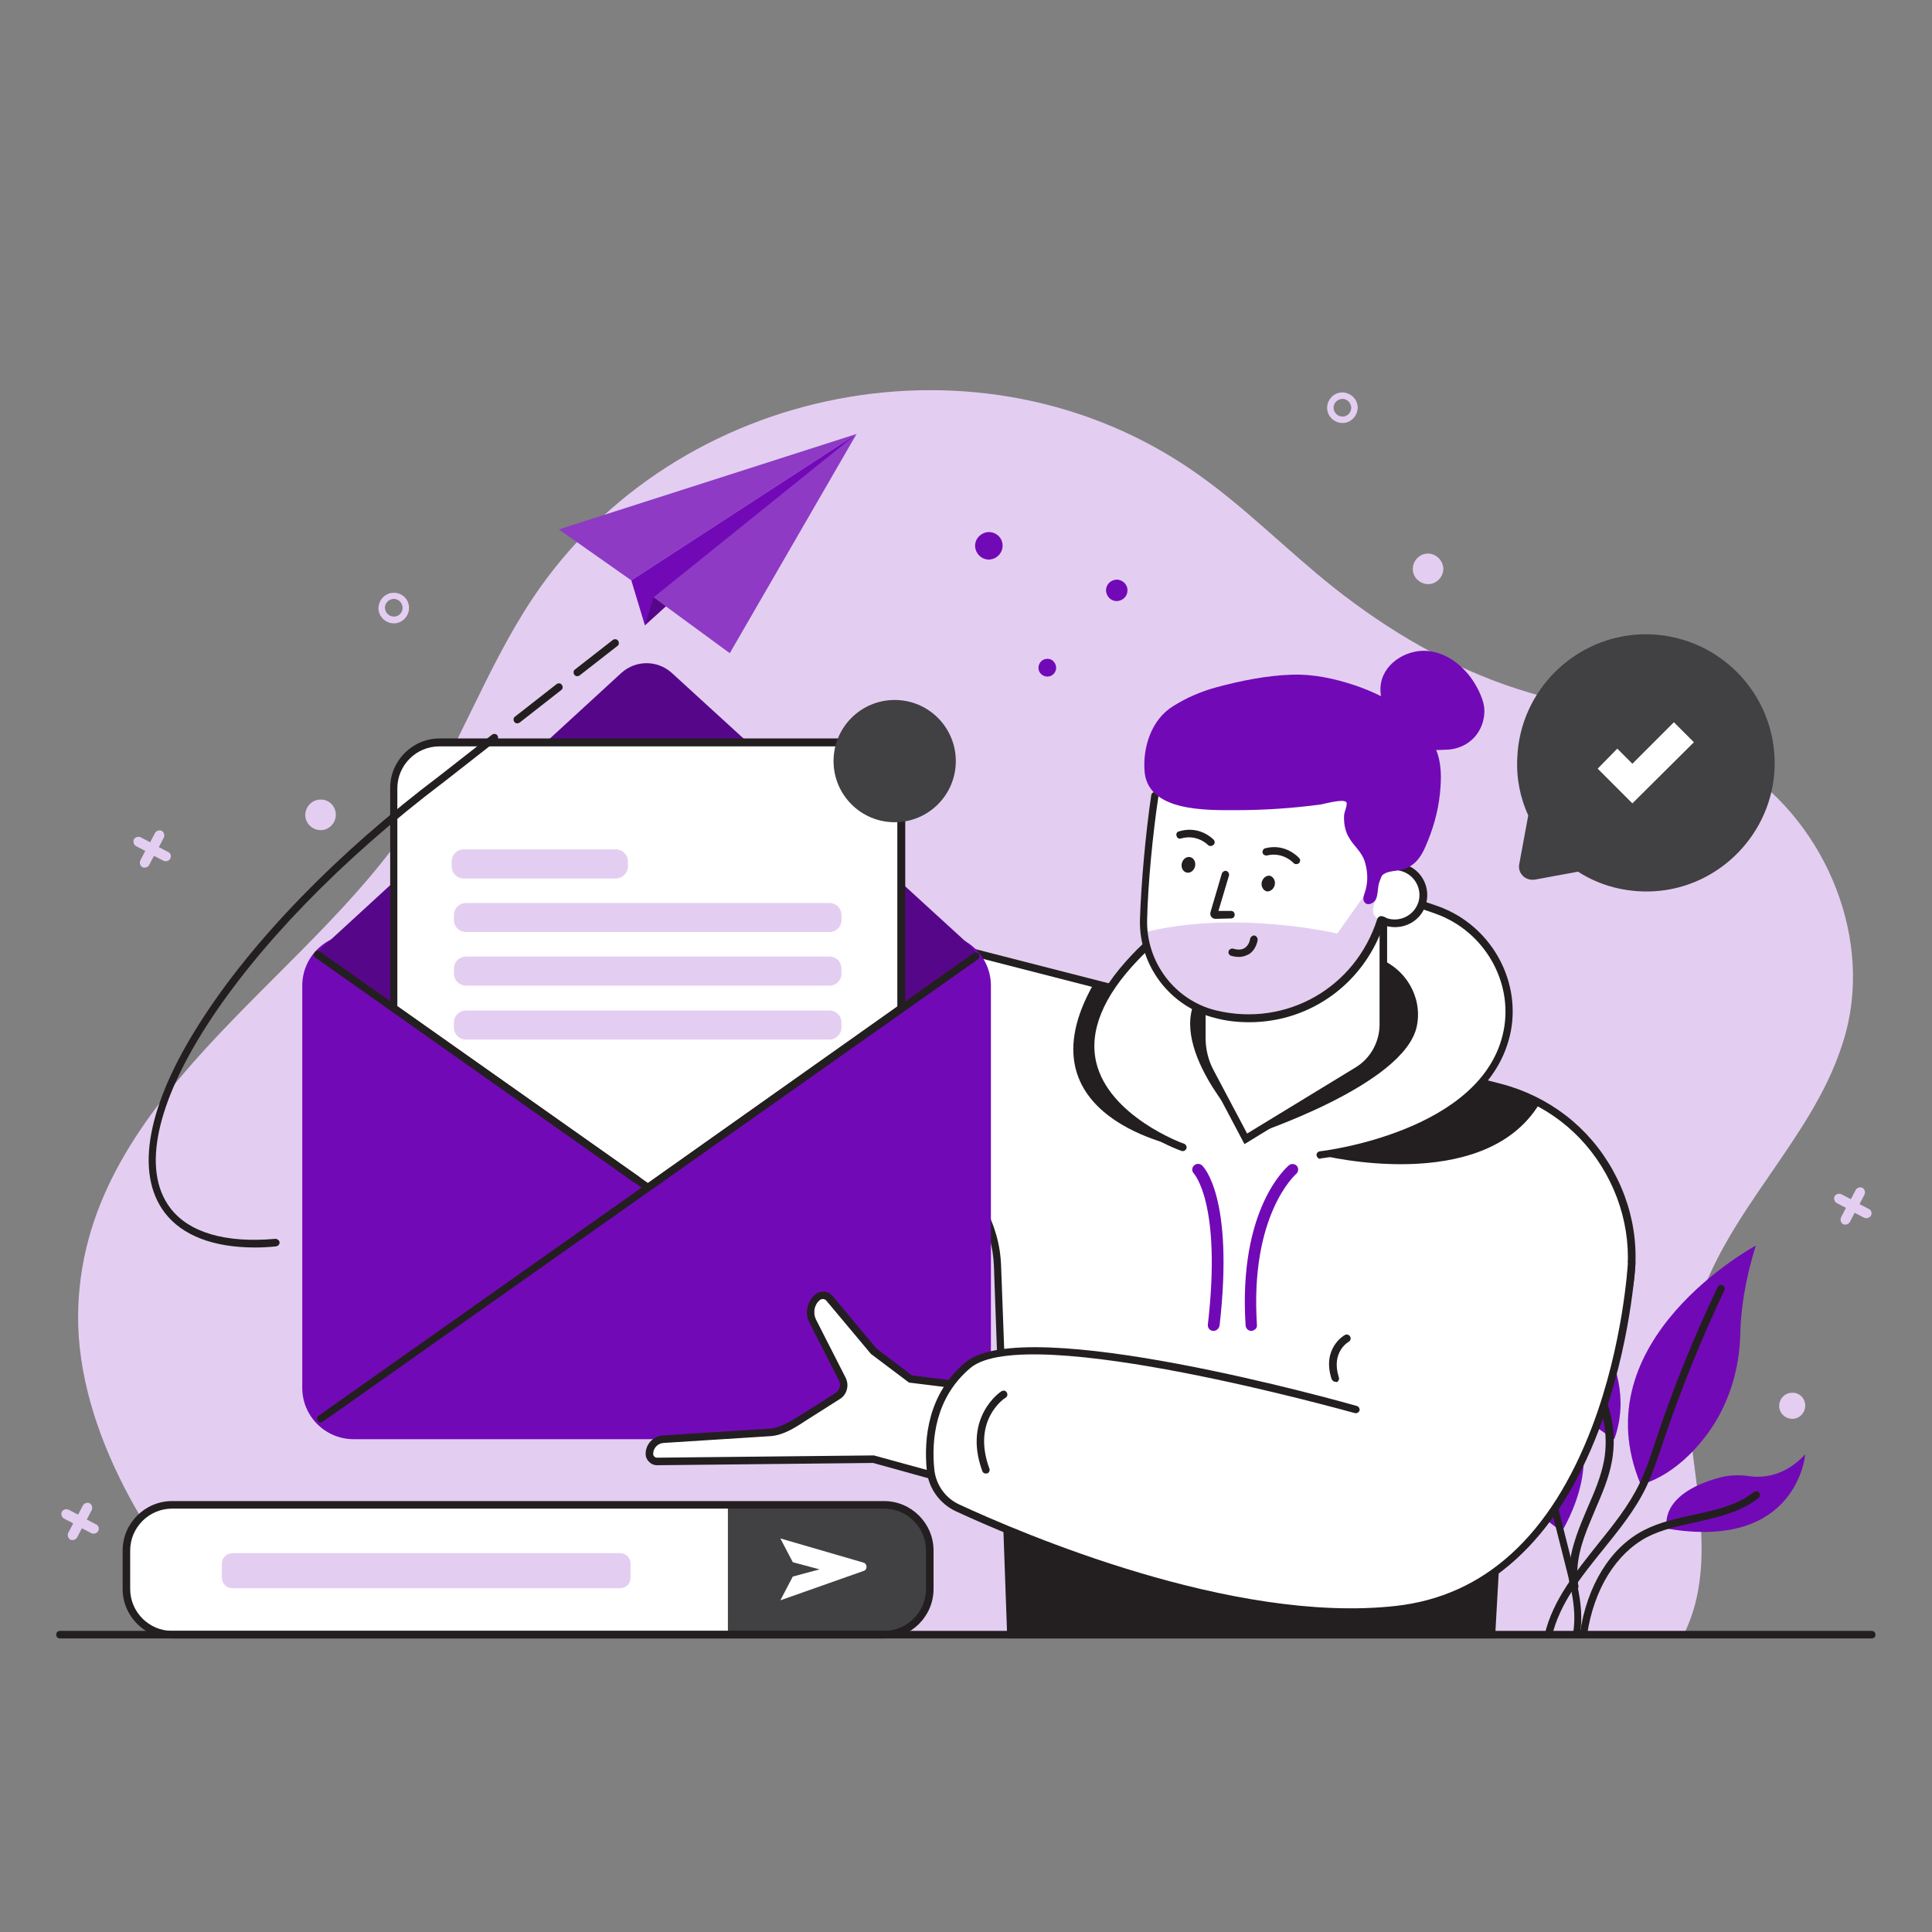 <svg xmlns="http://www.w3.org/2000/svg" xmlns:xlink="http://www.w3.org/1999/xlink" id="Graphics" x="0px" y="0px" viewBox="0 0 512 512" style="enable-background:new 0 0 512 512;" xml:space="preserve"><rect x="0" y="0" width="512" height="512" fill="#808080" stroke="none"/><style type="text/css">	.st0{fill:#E3CEF1;}	.st1{fill:#7209B7;}	.st2{fill:#231F20;}	.st3{fill:#560789;}	.st4{fill:#FFFFFF;}	.st5{fill:#414042;}	.st6{fill:#8E3AC5;}</style><g id="Scene_05">	<g>		<g>			<path class="st0" d="M486.4,281.8c1.4-3.5,2.6-7.1,3.4-10.8c5.8-27.1-8.9-57.1-33-70.2c-17-9.3-36.3-12.4-54.6-18.2    c-17.8-5.7-34.4-15.5-49-27.1c-12.3-9.8-23.4-21.2-36.3-30.2c-56.4-39.6-137.7-23.7-175.7,33.2c-12.4,18.6-19.8,40.2-32,59    c-28,43-88.1,74-88.5,131.2C20.5,379,40,411.4,61.2,433.2h385c12-24.2-3.2-53.5,1.9-80C453.4,325.8,476.5,306.4,486.4,281.8z"></path>		</g>		<g>			<path class="st0" d="M355.7,104c-2.2,0-4,1.9-4,4.1c0,2.2,1.9,4,4.1,4c2.2,0,4-1.9,4-4.1C359.8,105.8,357.9,104,355.7,104z     M355.8,110.4c-1.3,0-2.3-1-2.4-2.3c0-1.3,1-2.3,2.3-2.4c1.3,0,2.3,1,2.4,2.3C358.1,109.3,357.1,110.4,355.8,110.4z"></path>		</g>		<g>			<path class="st0" d="M104.3,157.1c-2.2,0-4,1.9-4,4.1c0,2.2,1.9,4,4.1,4c2.2,0,4-1.9,4-4.1C108.4,158.8,106.5,157,104.3,157.1z     M104.4,163.4c-1.3,0-2.3-1-2.4-2.3c0-1.3,1-2.3,2.3-2.4c1.3,0,2.3,1,2.4,2.3C106.7,162.4,105.7,163.4,104.4,163.4z"></path>		</g>		<g>			<path class="st0" d="M382.5,150.7c0,2.2-1.8,4.1-4,4.1c-2.2,0-4.1-1.8-4.1-4c0-2.2,1.8-4.1,4-4.1    C380.6,146.7,382.4,148.5,382.5,150.7z"></path>		</g>		<g>			<path class="st0" d="M89,215.9c0,2.2-1.8,4.1-4,4.1c-2.2,0-4.1-1.8-4.1-4c0-2.2,1.8-4.1,4-4.1C87.1,211.8,89,213.6,89,215.9z"></path>		</g>		<g>			<path class="st0" d="M478.4,372.5c0,1.9-1.5,3.5-3.4,3.5c-1.9,0-3.5-1.5-3.5-3.4c0-1.9,1.5-3.5,3.4-3.5    C476.8,369,478.4,370.5,478.4,372.5z"></path>		</g>		<g>			<path class="st0" d="M44.6,225.8l-2.5-1.3l1.3-2.5c0.3-0.6,0.1-1.4-0.5-1.8c-0.6-0.3-1.4-0.1-1.8,0.5l-1.3,2.5l-2.5-1.3    c-0.6-0.3-1.4-0.1-1.8,0.5c-0.3,0.6-0.1,1.4,0.5,1.8l2.5,1.3l-1.3,2.5c-0.3,0.6-0.1,1.4,0.5,1.8c0.6,0.3,1.4,0.1,1.8-0.5l1.3-2.5    l2.5,1.3c0.6,0.3,1.4,0.1,1.8-0.5C45.5,226.9,45.2,226.1,44.6,225.8z"></path>		</g>		<g>			<path class="st0" d="M25.5,404l-2.5-1.3l1.3-2.5c0.3-0.6,0.1-1.4-0.5-1.8c-0.6-0.3-1.4-0.1-1.8,0.5l-1.3,2.5l-2.5-1.3    c-0.6-0.3-1.4-0.1-1.8,0.5c-0.3,0.6-0.1,1.4,0.5,1.8l2.5,1.3l-1.3,2.5c-0.3,0.6-0.1,1.4,0.5,1.8c0.6,0.3,1.4,0.1,1.8-0.5l1.3-2.5    l2.5,1.3c0.6,0.3,1.4,0.1,1.8-0.5C26.4,405.1,26.1,404.3,25.5,404z"></path>		</g>		<g>			<path class="st0" d="M495.3,320.4l-2.5-1.3l1.3-2.5c0.3-0.6,0.1-1.4-0.5-1.8c-0.6-0.3-1.4-0.1-1.8,0.5l-1.3,2.5l-2.5-1.3    c-0.6-0.3-1.4-0.1-1.8,0.5c-0.3,0.6-0.1,1.4,0.5,1.8l2.5,1.3l-1.3,2.5c-0.3,0.6-0.1,1.4,0.5,1.8c0.6,0.3,1.4,0.1,1.8-0.5l1.3-2.5    l2.5,1.3c0.6,0.3,1.4,0.1,1.8-0.5C496.2,321.5,495.9,320.7,495.3,320.4z"></path>		</g>		<g>			<path class="st1" d="M279.9,176.9c0,1.3-1,2.4-2.3,2.4c-1.3,0-2.4-1-2.4-2.3c0-1.3,1-2.4,2.3-2.4    C278.8,174.5,279.8,175.6,279.9,176.9z"></path>		</g>		<g>			<path class="st1" d="M298.8,156.4c0,1.6-1.2,2.8-2.8,2.9c-1.6,0-2.8-1.2-2.9-2.8c0-1.6,1.2-2.8,2.8-2.9    C297.5,153.6,298.8,154.9,298.8,156.4z"></path>		</g>		<g>			<path class="st1" d="M265.7,144.6c0,2-1.6,3.6-3.6,3.7c-2,0-3.6-1.6-3.7-3.6c0-2,1.6-3.6,3.6-3.7    C264.1,141,265.7,142.6,265.7,144.6z"></path>		</g>		<g>			<g id="XMLID_33_">				<path class="st1" d="M427.8,381.4c0,0-38.5-22.3-29.2-58.8c0,0,4.9,12.3,15.3,18.1C414,340.8,435.5,360.2,427.8,381.4z"></path>			</g>			<g id="XMLID_32_">				<path class="st1" d="M478.4,385.4c0,0-2,25.6-36.6,19.7c0,0-2.8-8.9,13.8-13.5c2.6-0.7,5.4-0.8,8-0.4     C467.1,391.7,473,391.3,478.4,385.4z"></path>			</g>			<g id="XMLID_31_">				<path class="st1" d="M465.3,330.1c0,0-46.6,25-30.5,63.3c0,0,8.9-1.6,17.6-13.3c5.7-7.7,8.6-17.1,8.8-26.7     C461.3,348,462.2,340.1,465.3,330.1z"></path>			</g>			<g id="XMLID_30_">				<path class="st1" d="M411.7,372.1c0,0-11.9-11-28.1,4.8c0,0,21.4-2.8,19,8.2c0,0,0.4,14.9,11.4,20.6     C414,405.7,428.2,382.6,411.7,372.1z"></path>			</g>			<g id="XMLID_28_">				<path class="st2" d="M410.3,434.2c-0.1,0-0.2,0-0.2,0c-0.5-0.1-0.9-0.7-0.7-1.2c2.2-9.1,8.2-16.4,13.9-23.6     c4.1-5.1,8.4-10.4,11.2-16.3c1.6-3.3,2.8-6.8,3.9-10.2l0.4-1.2c4.6-13.8,10.1-27.5,16.4-40.6c0.2-0.5,0.8-0.7,1.3-0.5     c0.5,0.2,0.7,0.8,0.5,1.3c-6.2,13.1-11.7,26.7-16.3,40.4l-0.4,1.2c-1.2,3.5-2.4,7.1-4,10.5c-2.9,6.1-7.3,11.5-11.5,16.7     c-5.9,7.3-11.4,14.2-13.5,22.8C411.2,433.8,410.8,434.2,410.3,434.2z"></path>			</g>			<g id="XMLID_13_">				<path class="st2" d="M419.7,433.9c0,0-0.1,0-0.2,0c-0.5-0.1-0.9-0.6-0.8-1.1c1.9-12.6,8-22.6,16.8-27.2     c4.2-2.2,8.9-3.2,13.5-4.2c5.9-1.3,11.4-2.5,15.8-6c0.4-0.3,1.1-0.3,1.4,0.2c0.3,0.4,0.3,1.1-0.2,1.4     c-4.8,3.8-10.8,5.1-16.6,6.4c-4.4,1-9,1.9-13,4c-8.2,4.4-14,13.8-15.8,25.8C420.6,433.6,420.2,433.9,419.7,433.9z"></path>			</g>			<g id="XMLID_11_">				<path class="st2" d="M417.1,421.6c-0.5,0-0.9-0.3-1-0.8c-1.1-6.3,1.1-12.7,3.1-17.6c0.5-1.2,1-2.4,1.5-3.6     c1.8-4.1,3.6-8.3,4.4-12.6c1.2-6.8-0.2-14-3.9-19.9c-2.4-3.8-5.8-7-9-10.2c-1.2-1.2-2.5-2.4-3.7-3.7c-5.9-6-8.8-11.4-9.2-17     c0-0.6,0.4-1,0.9-1.1c0.6,0,1,0.4,1.1,0.9c0.4,5.1,3.1,10.1,8.7,15.7c1.2,1.2,2.4,2.4,3.7,3.6c3.3,3.2,6.8,6.5,9.3,10.5     c4,6.2,5.5,14,4.2,21.3c-0.8,4.6-2.7,8.9-4.5,13.1c-0.5,1.2-1,2.4-1.5,3.6c-1.9,4.6-4,10.6-2.9,16.5c0.1,0.5-0.3,1.1-0.8,1.2     C417.3,421.6,417.2,421.6,417.1,421.6z"></path>			</g>			<g id="XMLID_1_">				<path class="st2" d="M417.9,433.9c-0.1,0-0.1,0-0.2,0c-0.5-0.1-0.9-0.6-0.8-1.2c1-5.9-0.6-12.2-2-17.7l-8.1-32     c-0.3-1.4-0.7-2.8-1.5-3.9c-1.1-1.5-2.9-2.3-4.4-2.8c-2.8-1-5.8-1.6-8.8-1.7c-0.6,0-1-0.5-1-1c0-0.6,0.5-1,1-1     c3.2,0.1,6.4,0.7,9.4,1.8c1.7,0.6,3.9,1.6,5.3,3.5c1,1.4,1.4,3.1,1.8,4.6l8.1,32c1.4,5.7,3.1,12.2,2,18.6     C418.8,433.6,418.3,433.9,417.9,433.9z"></path>			</g>		</g>		<g>			<path class="st3" d="M84.1,252.3l80.6-74c3.8-3.4,9.5-3.4,13.3,0l81.7,74.7L84.1,252.3z"></path>		</g>		<g>			<path class="st1" d="M390,196.1c-2,1.8-4.6,2.6-7.2,2.6c-1.1,0-2.1,0.2-3.2-0.1c-1.4-0.4-2.7-0.9-4-1.5c-3.1-1.5-5.4-4-7.3-6.9    c-1.8-2.7-2.9-6.1-2.3-9.3c1.1-5.6,7.5-9.2,13.1-8.3c5.7,0.9,10.3,5.3,12.8,10.5c0.6,1.3,1.2,2.7,1.4,4.2    C393.7,190.4,392.5,193.9,390,196.1z"></path>		</g>		<g>			<path class="st4" d="M257.6,252.3l139.8,35.9c25.8,6.6,40.8,33.5,32.8,58.9l-9.7,31.1l-21.9-3.9l-3.4,58.9H267.9l-3.5-97.7    c-0.4-10.8-6.1-20.7-15.2-26.6l-17.7-11.3L257.6,252.3z"></path>		</g>		<g>			<polygon class="st2" points="266.7,398.8 396.5,410.6 395.2,433.2 267.9,433.2    "></polygon>		</g>		<g>			<path class="st2" d="M396.2,434.2H266.9l0-1l-3.5-97.7c-0.4-10.5-5.9-20.1-14.7-25.8l-18.5-11.9l27-46.6l140.5,36    c12.7,3.3,23.3,11.4,29.7,22.9c6.4,11.5,7.8,24.7,3.8,37.3l-10,31.9l-21.7-3.9L396.2,434.2z M268.9,432.2h125.4l3.4-59.1    l22.1,3.9l9.5-30.2c3.8-12,2.4-24.7-3.7-35.7c-6.1-11-16.2-18.8-28.4-21.9l-139.1-35.7l-25.3,43.7l16.9,10.8    c9.4,6,15.2,16.2,15.6,27.4L268.9,432.2z"></path>		</g>		<g>			<path class="st2" d="M407.9,292.6c0.1-0.1,0.1-0.2,0.2-0.3c-3.3-1.8-6.8-3.2-10.6-4.1l-95.6-24.5c-0.7,14.8,14.7,27.8,14.7,27.8    l33.4,14.6C349.9,306.1,393,317,407.9,292.6z"></path>		</g>		<g>			<path class="st2" d="M289.9,260.6c-20.6,36,23.7,43.5,23.7,43.5l36.2-4.4c0,0,17.2-5.1,29.9-16.1L289.9,260.6z"></path>		</g>		<g>			<path class="st4" d="M300.9,253.7c25.5-26.8,60.8-19.4,80-12.4c13.1,4.7,21.2,18.2,18.5,31.9c-5.4,28.1-49.6,32.9-49.6,32.9    l-36.4-2C313.5,304.1,268.2,287.9,300.9,253.7z"></path>		</g>		<g>			<path class="st2" d="M320.1,260.9c15.7-13.6,34.2-10.9,45-7c7.4,2.7,11.9,10.3,10.4,17.9c-3,15.8-44.1,29.1-44.1,29.1l-4.1-4.8    C327.3,296.2,306.3,272.9,320.1,260.9z"></path>		</g>		<g>			<path class="st2" d="M349.9,307.1c-0.5,0-0.9-0.4-1-0.9c-0.1-0.5,0.3-1,0.9-1.1c0.4,0,43.5-5.1,48.7-32.1    c2.5-12.9-5.2-26.2-17.9-30.8c-18.7-6.8-53.8-14.2-79,12.2c-9.3,9.7-13,18.9-11.1,27.1c3.4,14.4,23.1,21.6,23.3,21.6    c0.5,0.2,0.8,0.8,0.6,1.3c-0.2,0.5-0.8,0.8-1.3,0.6c-0.9-0.3-20.9-7.6-24.6-23.1c-2.1-9,1.8-18.7,11.6-29    c25.9-27.2,61.9-19.6,81.1-12.7c13.6,4.9,21.8,19.1,19.2,33c-5.5,28.5-48.6,33.6-50.5,33.8C350,307.1,350,307.1,349.9,307.1z"></path>		</g>		<g>			<path class="st4" d="M362.4,235.4c-1,4,1.5,8.1,5.6,9.1c4,1,8.1-1.5,9.1-5.6c1-4-1.5-8.1-5.6-9.1    C367.4,228.9,363.3,231.4,362.4,235.4z"></path>		</g>		<g>			<path class="st2" d="M369.7,245.7c-0.7,0-1.3-0.1-2-0.2c-4.6-1.1-7.4-5.7-6.3-10.3v0c1.1-4.6,5.7-7.4,10.3-6.3    c4.6,1.1,7.4,5.7,6.3,10.3C377.1,243.1,373.6,245.7,369.7,245.7z M363.3,235.6L363.3,235.6c-0.8,3.5,1.3,7,4.8,7.9    c3.5,0.8,7-1.3,7.9-4.8c0.8-3.5-1.3-7-4.8-7.9C367.7,230,364.2,232.1,363.3,235.6z"></path>		</g>		<g>			<path class="st4" d="M366.7,244v29c0,4.1-2.1,7.9-5.6,10l-30.8,18.8l-11.6-22v-27.5L366.7,244z"></path>		</g>		<g>			<path class="st2" d="M329.8,303.2l-10-18.9c-1.5-2.8-2.3-6-2.3-9.1v-10.7c0-0.6,0.4-1,1-1c0.6,0,1,0.4,1,1v10.7    c0,2.8,0.7,5.7,2,8.2l9,17l28.7-17.5c4-2.4,6.4-6.8,6.4-11.4V244c0-0.6,0.4-1,1-1c0.6,0,1,0.4,1,1v27.5c0,5.3-2.8,10.3-7.4,13.1    L329.8,303.2z"></path>		</g>		<g>			<path class="st4" d="M322.4,268.8L322.4,268.8c18.5,4.4,37.3-5.9,43.4-23.9l12.6-36.9c0,0-59.5-31.6-67-16.1    c-5.9,12.4-7.7,35.1-8.2,51.8C302.8,255.6,310.8,266.1,322.4,268.8z"></path>		</g>		<g>			<path class="st0" d="M325.5,269L325.5,269c-12.3-1.5-19.3-10.1-20.7-15.7c0-0.2-1.6-6-1.6-6.2c24.3-6.1,51.2,0.3,51.2,0.3l7-9.9    l5.3-10.2l-2.8,13.5c-0.3,1.5,0.8,2.9,2.3,3l0,0C361.8,260.6,345.2,271.5,325.5,269z"></path>		</g>		<g>			<path class="st2" d="M331.1,270.9c-3,0-6-0.3-9-1.1c-11.9-2.9-20.3-13.8-20-26.1c0.3-9.4,1.5-23,3-33c0.1-0.5,0.6-0.9,1.1-0.8    c0.5,0.1,0.9,0.6,0.8,1.1c-1.5,9.9-2.8,23.4-3,32.7c-0.3,11.3,7.4,21.5,18.4,24.1c18.5,4.4,36.8-6,42.6-24.3    c0.2-0.5,0.7-0.8,1.3-0.7c0.5,0.2,0.8,0.7,0.7,1.3C361.9,260.5,347.3,270.9,331.1,270.9z"></path>		</g>		<g>			<path class="st1" d="M350,213.2c1.1-0.2,6.1-1.6,6.8-0.6c0.4,0.6-0.6,2.7-0.6,3.5c-0.1,1.9,0.2,4,1.2,5.7    c1.3,2.4,3.5,3.9,4.3,6.6c0.8,2.6,0.9,5.5,0,8.1c-0.3,0.9-0.7,2,0,2.7c0.8,0.9,2.3,0.2,2.9-0.8c0.7-1.5,0.4-3.3,1-4.8    c0.1-0.3,0.2-0.5,0.3-0.8c0.2-0.5,0.3-0.8,0.7-1.1c1.5-1,3.5-0.8,5.2-1.3c3-0.9,4.7-3.1,5.9-5.9c2-4.5,3.4-9.3,3.9-14.2    c0.4-4,0.5-8-1.1-11.8c-3.8-8.6-12.6-13.9-21.5-16.9c-5.4-1.8-11-3-16.7-2.8c-6.5,0.2-13.5,1.6-19.8,3.3    c-4.1,1.1-8.1,2.8-11.7,5.1c-5.6,3.5-7.9,10.6-7.5,16.9c0.6,11.1,16.5,10.6,24.4,10.6C335,214.7,342.5,214.2,350,213.2z"></path>		</g>		<g>			<path class="st1" d="M331.6,352.7c-0.8,0-1.4-0.6-1.5-1.4c-2-31,10.9-42,11.5-42.5c0.6-0.5,1.6-0.4,2.1,0.2    c0.5,0.6,0.4,1.6-0.2,2.1c-0.1,0.1-12.3,10.7-10.4,40C333.2,351.9,332.6,352.6,331.6,352.7C331.7,352.7,331.7,352.7,331.6,352.7z    "></path>		</g>		<g>			<path class="st1" d="M321.6,352.7c-0.1,0-0.1,0-0.2,0c-0.8-0.1-1.4-0.8-1.3-1.7c3.7-32.2-3.7-39.9-3.7-40c-0.6-0.6-0.6-1.5,0-2.1    c0.6-0.6,1.5-0.6,2.1-0.1c0.4,0.3,8.6,8.4,4.7,42.5C323,352.1,322.4,352.7,321.6,352.7z"></path>		</g>		<g>			<path class="st2" d="M322.2,243.5c-0.5,0-1-0.2-1.2-0.6c-0.3-0.3-0.3-0.8-0.2-1.2l3-10.2c0.2-0.5,0.7-0.8,1.2-0.7    c0.5,0.2,0.8,0.7,0.7,1.2l-2.8,9.4l3.3,0c0,0,0,0,0,0c0.6,0,1,0.4,1,1c0,0.6-0.4,1-1,1L322.2,243.5    C322.2,243.5,322.2,243.5,322.2,243.5z"></path>		</g>		<g>			<path class="st2" d="M320.8,224.2c-0.3,0-0.5-0.1-0.7-0.3l0,0c-0.1-0.1-2.9-2.9-7.1-1.7c-0.5,0.2-1.1-0.1-1.2-0.7    c-0.2-0.5,0.1-1.1,0.7-1.2c5.4-1.6,8.9,2,9.1,2.2c0.4,0.4,0.4,1,0,1.4C321.3,224.1,321.1,224.2,320.8,224.2z"></path>		</g>		<g>			<path class="st2" d="M343.5,229c-0.3,0-0.5-0.1-0.7-0.3c-0.1-0.1-2.8-3-7-2c-0.5,0.1-1.1-0.2-1.2-0.7c-0.1-0.5,0.2-1.1,0.7-1.2    c5.4-1.4,8.8,2.4,9,2.6c0.4,0.4,0.3,1-0.1,1.4C344,228.9,343.8,229,343.5,229z"></path>		</g>		<g>							<ellipse transform="matrix(0.233 -0.972 0.972 0.233 18.841 482.09)" class="st2" cx="315.1" cy="229.1" rx="2.1" ry="1.8"></ellipse>		</g>		<g>			<path class="st2" d="M334.4,233.7c-0.3,1.1,0.3,2.2,1.2,2.5c0.9,0.2,1.9-0.5,2.2-1.6c0.3-1.1-0.3-2.2-1.2-2.5    C335.7,231.9,334.7,232.6,334.4,233.7z"></path>		</g>		<g>			<path class="st2" d="M353.9,366.2c-0.4,0-0.8-0.3-1-0.7c-2.7-8.2,3.4-11.7,3.5-11.7c0.5-0.3,1.1-0.1,1.4,0.4    c0.3,0.5,0.1,1.1-0.4,1.4c-0.2,0.1-4.7,2.8-2.6,9.4c0.2,0.5-0.1,1.1-0.6,1.3C354.1,366.2,354,366.2,353.9,366.2z"></path>		</g>		<g>			<path class="st2" d="M328.3,253.6c-0.6,0-1.3-0.1-2-0.3c-0.5-0.1-0.9-0.7-0.7-1.2c0.1-0.5,0.7-0.8,1.2-0.7    c1.3,0.4,2.4,0.3,3.1-0.2c1.2-0.8,1.4-2.4,1.4-2.4c0.1-0.5,0.6-0.9,1.1-0.9c0.5,0.1,0.9,0.6,0.9,1.1c0,0.1-0.3,2.5-2.2,3.8    C330.2,253.3,329.3,253.6,328.3,253.6z"></path>		</g>		<g>			<path class="st1" d="M249,381.4H93.7c-7.5,0-13.6-6.1-13.6-13.6V261.2c0-7.5,6.1-13.6,13.6-13.6H249c7.5,0,13.6,6.1,13.6,13.6    v106.6C262.6,375.3,256.5,381.4,249,381.4z"></path>		</g>		<g>			<path class="st3" d="M84.1,252.5l87.6,61.7l87.5-61.2c-2.5-3.2-6-6-10.4-6H93.9C89.6,247,86.7,249.5,84.1,252.5z"></path>		</g>		<g>			<path class="st4" d="M256.8,393.7l-25.3-7l-57.5,0.6c-1.1,0-2-0.9-2-2l0,0c0-2.1,1.6-3.8,3.6-3.9l28.3-1.8c3.2-0.2,6.4-2.3,9.1-4    l8.9-5.6c1.5-0.9,2-2.8,1.2-4.4l-7.9-15.5c-1.1-2.1-0.5-4.8,1.3-6.3l0,0c0.9-0.8,2.3-0.6,3.1,0.3l11.8,14.1l9.7,7.3l19.5,2.4    L256.8,393.7z"></path>		</g>		<g>			<path class="st2" d="M257.7,395l-26.3-7.3l-57.3,0.6c0,0,0,0,0,0c-0.8,0-1.5-0.3-2.1-0.9c-0.6-0.6-0.9-1.3-0.9-2.1    c0-2.6,2-4.7,4.6-4.9l28.3-1.8c2.8-0.2,5.6-2,8.2-3.6l9.3-5.9c1-0.7,1.4-2,0.9-3.1l-7.9-15.5c-1.3-2.5-0.6-5.7,1.6-7.5    c1.4-1.1,3.4-0.9,4.5,0.4l11.7,14l9.4,7.1l20.3,2.5L257.7,395z M231.6,385.7l24.4,6.7l3.6-23.7l-18.7-2.3l-10.1-7.6L219,344.7    c-0.4-0.5-1.2-0.6-1.7-0.2c-1.5,1.2-1.9,3.3-1.1,5.1l7.9,15.5c1,2,0.4,4.5-1.6,5.7l-9.3,5.9c-2.7,1.8-5.8,3.7-9.1,3.9l-28.3,1.8    c-1.5,0.1-2.7,1.4-2.7,2.9c0,0.3,0.1,0.5,0.3,0.7c0.2,0.2,0.4,0.3,0.7,0.3c0,0,0,0,0,0L231.6,385.7z"></path>		</g>		<g>			<path class="st4" d="M432.4,334.8c0,0-4.5,85.4-62.5,91.8c-43.1,4.8-98.3-18.7-116.1-27c-4-1.9-6.7-5.7-7.2-10.1    c-0.7-7.6,0.1-19.5,10-27.7c15.6-13,102.8,11.8,102.8,11.8s3.4-37.1,19.6-47.5L432.4,334.8z"></path>		</g>		<g>			<path class="st2" d="M358,428.2c-41.5,0-89.8-20.8-104.7-27.7c-4.3-2-7.3-6.2-7.7-10.9c-0.8-8.4,0.3-20.3,10.3-28.6    c15.8-13.2,100.2,10.6,103.7,11.6c0.5,0.2,0.8,0.7,0.7,1.2c-0.2,0.5-0.7,0.8-1.2,0.7c-0.9-0.2-86.9-24.5-101.9-12    c-9.3,7.8-10.4,18.9-9.6,26.9c0.4,4,2.9,7.6,6.6,9.3c16.2,7.5,72.4,31.7,115.6,26.9c23.7-2.6,41.2-18.7,52.2-47.7    c8.2-21.7,9.4-43,9.4-43.2c0-0.6,0.5-1,1.1-0.9c0.6,0,1,0.5,0.9,1.1c0,0.2-1.2,21.8-9.6,43.8c-11.1,29.4-29.7,46.3-53.9,49    C366.1,428,362.1,428.2,358,428.2z"></path>		</g>		<g>			<path class="st2" d="M261.2,390.5c-0.4,0-0.8-0.3-0.9-0.7c-5.2-14.3,5-21.1,5.1-21.1c0.5-0.3,1.1-0.2,1.4,0.3    c0.3,0.5,0.2,1.1-0.3,1.4c-0.4,0.2-9,6-4.3,18.8c0.2,0.5-0.1,1.1-0.6,1.3C261.4,390.4,261.3,390.5,261.2,390.5z"></path>		</g>		<g>			<path class="st4" d="M226.7,196.8H116.4c-6.7,0-12.1,5.4-12.1,12.1v58.4l67.3,47.5l67.1-47.5v-58.4    C238.8,202.2,233.4,196.8,226.7,196.8z"></path>		</g>		<g>			<path class="st2" d="M171.7,315.9l-68.3-48.2v-58.9c0-7.2,5.9-13.1,13.1-13.1h110.3c7.2,0,13.1,5.9,13.1,13.1v58.9L171.7,315.9z     M105.4,266.7l66.3,46.8l66.1-46.8v-57.8c0-6.1-5-11.1-11.1-11.1H116.4c-6.1,0-11.1,5-11.1,11.1V266.7z M238.8,267.2L238.8,267.2    L238.8,267.2z"></path>		</g>		<g>			<path class="st2" d="M168.7,313.6c-0.2,0-0.4-0.1-0.6-0.2l-84.5-59.6c-0.5-0.3-0.6-0.9-0.2-1.4c0.3-0.5,0.9-0.6,1.4-0.2    l84.5,59.6c0.5,0.3,0.6,0.9,0.2,1.4C169.3,313.5,169,313.6,168.7,313.6z"></path>		</g>		<g>			<path class="st2" d="M85,377c-0.3,0-0.6-0.1-0.8-0.4c-0.3-0.5-0.2-1.1,0.2-1.4L258,252.6c0.5-0.3,1.1-0.2,1.4,0.2    c0.3,0.5,0.2,1.1-0.2,1.4L85.5,376.8C85.4,376.9,85.2,377,85,377z"></path>		</g>		<g>			<circle class="st5" cx="237.1" cy="201.7" r="16.2"></circle>		</g>		<g>			<path class="st0" d="M163.2,232.8h-40.3c-1.8,0-3.2-1.4-3.2-3.2v-1.3c0-1.8,1.4-3.2,3.2-3.2h40.3c1.8,0,3.2,1.4,3.2,3.2v1.3    C166.4,231.3,165,232.8,163.2,232.8z"></path>		</g>		<g>			<path class="st0" d="M219.8,247h-96.3c-1.8,0-3.2-1.4-3.2-3.2v-1.3c0-1.8,1.4-3.2,3.2-3.2h96.3c1.8,0,3.2,1.4,3.2,3.2v1.3    C223,245.6,221.6,247,219.8,247z"></path>		</g>		<g>			<path class="st0" d="M219.8,261.2h-96.3c-1.8,0-3.2-1.4-3.2-3.2v-1.3c0-1.8,1.4-3.2,3.2-3.2h96.3c1.8,0,3.2,1.4,3.2,3.2v1.3    C223,259.8,221.6,261.2,219.8,261.2z"></path>		</g>		<g>			<path class="st0" d="M219.8,275.5h-96.3c-1.8,0-3.2-1.4-3.2-3.2v-1.3c0-1.8,1.4-3.2,3.2-3.2h96.3c1.8,0,3.2,1.4,3.2,3.2v1.3    C223,274,221.6,275.5,219.8,275.5z"></path>		</g>		<g>			<g>				<polygon class="st6" points="148.1,140.3 227,115 167.3,153.8     "></polygon>			</g>			<g>				<polygon class="st1" points="167.3,153.8 170.9,165.7 227,115     "></polygon>			</g>			<g>				<polygon class="st6" points="173.2,158.3 227,115 193.4,173.1     "></polygon>			</g>			<g>				<polygon class="st3" points="173.2,158.3 170.9,165.7 176.4,160.7     "></polygon>			</g>		</g>		<g>			<path class="st2" d="M153,179.2c-0.3,0-0.6-0.1-0.8-0.4c-0.3-0.4-0.3-1.1,0.2-1.4l10-7.8c0.4-0.3,1.1-0.3,1.4,0.2    c0.3,0.4,0.3,1.1-0.2,1.4l-10,7.8C153.4,179.1,153.2,179.2,153,179.2z"></path>		</g>		<g>			<path class="st2" d="M137.1,191.7c-0.3,0-0.6-0.1-0.8-0.4c-0.3-0.4-0.3-1.1,0.2-1.4l11-8.6c0.4-0.3,1.1-0.3,1.4,0.2    c0.3,0.4,0.3,1.1-0.2,1.4l-11,8.6C137.5,191.6,137.3,191.7,137.1,191.7z"></path>		</g>		<g>			<path class="st2" d="M67.6,330.6c-11.1,0-19.4-3.2-24-9.3C35.7,310.8,39,292.9,53,271c13.8-21.7,36.4-45,63.6-65.5l13.8-10.8    c0.4-0.3,1.1-0.3,1.4,0.2c0.3,0.4,0.3,1.1-0.2,1.4l-13.8,10.8c-55.5,41.9-88.1,92.6-72.7,113c4.9,6.5,14.6,9.4,27.9,8.2    c0.5,0,1,0.4,1.1,0.9c0,0.6-0.4,1-0.9,1.1C71.3,330.5,69.4,330.6,67.6,330.6z"></path>		</g>		<g>			<path class="st4" d="M234.3,433.2H45.6c-6.7,0-12.1-5.4-12.1-12.1v-10.2c0-6.7,5.4-12.1,12.1-12.1h188.7    c6.7,0,12.1,5.4,12.1,12.1v10.2C246.4,427.8,241,433.2,234.3,433.2z"></path>		</g>		<g>			<path class="st5" d="M234.3,433.2h-41.4v-34.3h41.4c6.7,0,12.1,5.4,12.1,12.1v10.2C246.4,427.8,241,433.2,234.3,433.2z"></path>		</g>		<g>			<path class="st2" d="M234.3,434.2H45.6c-7.2,0-13.1-5.9-13.1-13.1v-10.2c0-7.2,5.9-13.1,13.1-13.1h188.7    c7.2,0,13.1,5.9,13.1,13.1v10.2C247.4,428.3,241.5,434.2,234.3,434.2z M45.6,399.8c-6.1,0-11.1,5-11.1,11.1v10.2    c0,6.1,5,11.1,11.1,11.1h188.7c6.1,0,11.1-5,11.1-11.1v-10.2c0-6.1-5-11.1-11.1-11.1H45.6z"></path>		</g>		<g>			<path class="st2" d="M496.1,434.2H15.9c-0.6,0-1-0.4-1-1c0-0.6,0.4-1,1-1h480.1c0.6,0,1,0.4,1,1    C497.1,433.7,496.6,434.2,496.1,434.2z"></path>		</g>		<g>			<path class="st4" d="M206.8,407.7l22,6.4c1.1,0.3,1.1,1.9,0.1,2.2l-22.1,7.8l3.3-6.3l7.1-1.9l-7.1-1.9L206.8,407.7z"></path>		</g>		<g>			<path class="st0" d="M164.3,420.9H61.6c-1.6,0-2.8-1.3-2.8-2.8v-3.7c0-1.6,1.3-2.8,2.8-2.8h102.7c1.6,0,2.8,1.3,2.8,2.8v3.7    C167.1,419.7,165.9,420.9,164.3,420.9z"></path>		</g>		<g>			<g id="XMLID_323_">				<g id="XMLID_324_">					<g id="XMLID_325_">						<path class="st5" d="M402.6,229.1l2.4-13c-2.1-4.6-3.2-9.8-2.9-15.3c0.7-17.9,15.4-32.3,33.3-32.7       c19.5-0.4,35.4,15.5,34.9,35.1c-0.5,17.5-14.5,32-32,33c-7.4,0.4-14.4-1.5-20.1-5.2l-11.4,2.1       C404.2,233.5,402.2,231.4,402.6,229.1z"></path>					</g>				</g>			</g>			<g id="XMLID_15_">				<g id="XMLID_16_">					<polygon class="st4" points="432.6,212.9 423.4,203.7 428.6,198.4 432.6,202.4 443.6,191.4 448.9,196.7      "></polygon>				</g>			</g>		</g>	</g></g></svg>